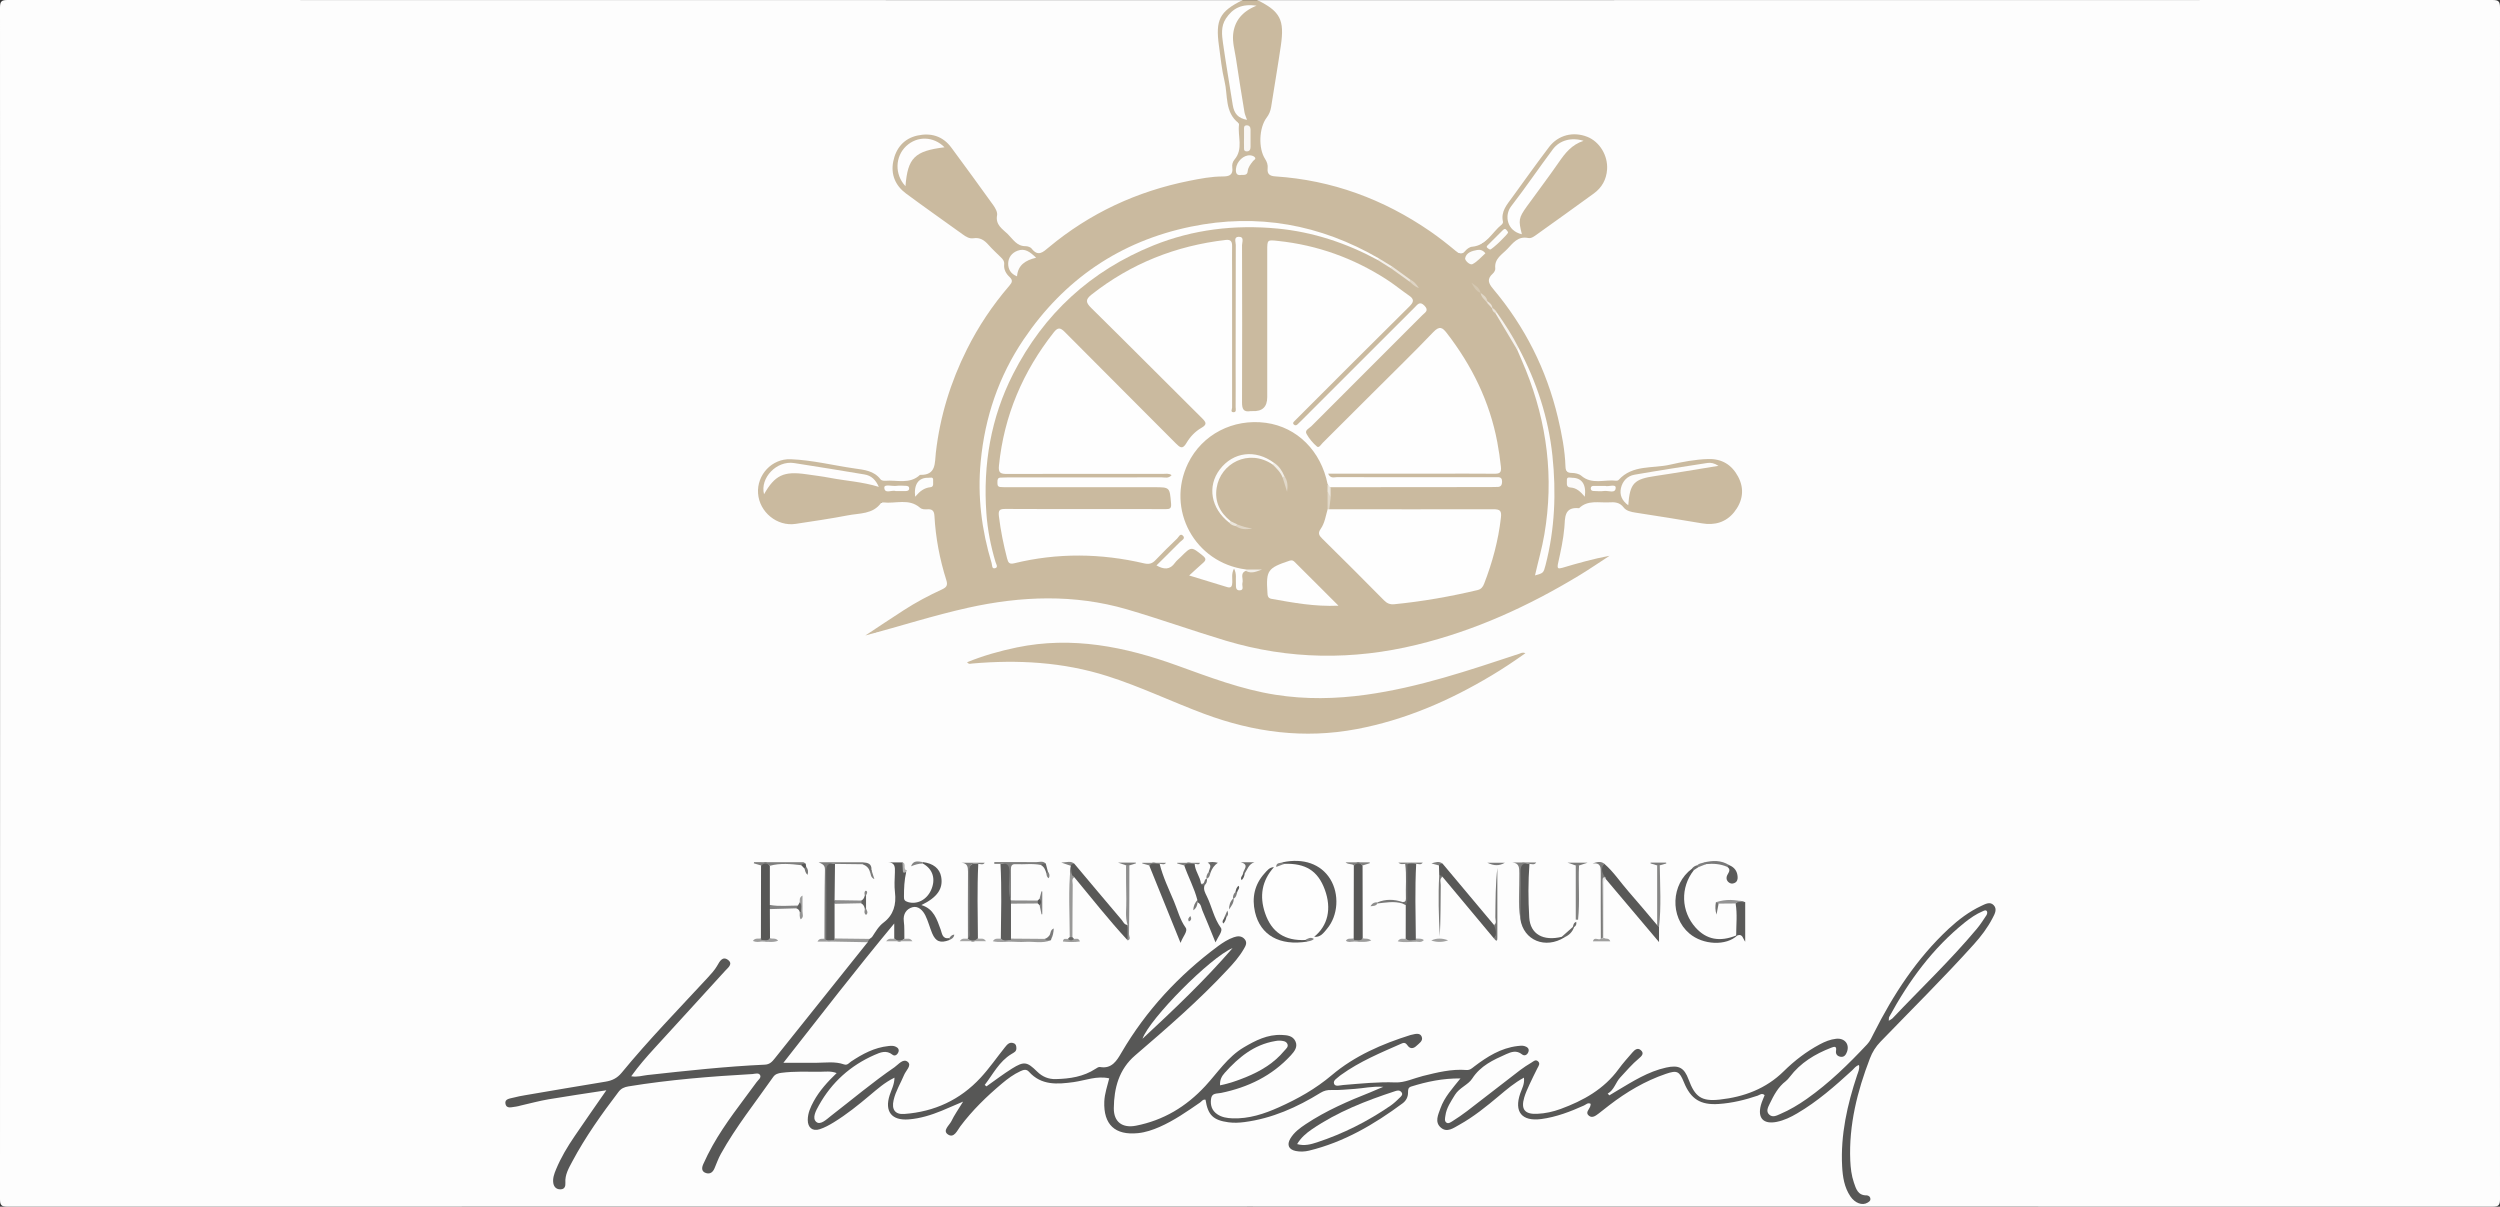 <?xml version="1.0" encoding="UTF-8"?><svg id="b" xmlns="http://www.w3.org/2000/svg" viewBox="0 0 360 173.76"><rect x="0" y="0" width="360" height="173.76" fill="#333333" stroke="none"/><defs><style>.d{fill:#7f7f7e;}.e{fill:#e0d6c6;}.f{fill:#80807f;}.g{fill:#f4f1ec;}.h{fill:#caba9f;}.i{fill:#fefdfd;}.j{fill:#5b5b5a;}.k{fill:#eae3d9;}.l{fill:#b1b1b0;}.m{fill:#7c7c7b;}.n{fill:#f1ede6;}.o{fill:gray;}.p{fill:#f6f3ef;}.q{fill:#9c9c9c;}.r{fill:#727272;}.s{fill:#777;}.t{fill:#858584;}.u{fill:#828282;}.v{fill:#7a7a7a;}.w{fill:#8e8e8e;}.x{fill:#9c9c9b;}.y{fill:#a1a1a1;}.z{fill:#8a8a89;}.aa{fill:#ece6dd;}.ab{fill:#818180;}.ac{fill:#838382;}.ad{fill:#7a7a79;}.ae{fill:#e1d8c9;}.af{fill:#a4a4a3;}.ag{fill:#a5a5a4;}.ah{fill:#949493;}.ai{fill:#999998;}.aj{fill:#9e9e9d;}.ak{fill:#e5e5e5;}.al{fill:#70706f;}.am{fill:#fcfcfb;}.an{fill:#9d9d9d;}.ao{fill:#f9f7f5;}.ap{fill:#757574;}.aq{fill:#717170;}.ar{fill:#989897;}.as{fill:#656564;}.at{fill:#797979;}.au{fill:#9f9f9e;}.av{fill:#fdfdfc;}.aw{fill:#5a5a59;}.ax{fill:#d4c7b1;}.ay{fill:#fdfcfc;}.az{fill:#595958;}.ba{fill:#5c5c5b;}.bb{fill:#9b9b9b;}.bc{fill:#676766;}.bd{fill:#575756;}.be{fill:#fcfbfa;}.bf{fill:#ded4c4;}.bg{fill:#828281;}.bh{fill:#6d6d6c;}.bi{fill:#8c8c8b;}.bj{fill:#818181;}.bk{fill:#a2a2a1;}.bl{fill:#6b6b6a;}.bm{fill:#7e7e7d;}.bn{fill:#fefefe;}.bo{fill:#ebe6dc;}.bp{fill:#868685;}.bq{fill:#7d7d7c;}.br{fill:#6e6e6d;}.bs{fill:#585857;}.bt{fill:#686867;}.bu{fill:#7b7b7a;}.bv{fill:#949494;}.bw{fill:#8d8d8d;}.bx{fill:#585858;}.by{fill:#777776;}.bz{fill:#e0d7c7;}.ca{fill:#767675;}.cb{fill:#9d9d9c;}.cc{fill:#8d8d8c;}.cd{fill:#737372;}.ce{fill:#e1d8c8;}.cf{fill:#626261;}.cg{fill:#787877;}.ch{fill:#f2efe9;}.ci{fill:#fdfcfb;}.cj{fill:#7b7b7b;}.ck{fill:#fdfdfd;}</style></defs><g id="c"><path class="ck" d="M181.08.02C240.35.02,299.63.02,358.9,0c.9,0,1.1.2,1.1,1.1-.02,57.19-.02,114.37,0,171.56,0,.9-.2,1.1-1.1,1.1-119.27-.02-238.53-.02-357.8,0-.9,0-1.1-.2-1.1-1.1C.02,115.47.02,58.29,0,1.1,0,.2.2,0,1.1,0c59.27.02,118.55.02,177.82.02.04.5-.4.54-.69.7-2.04,1.14-2.88,2.81-2.52,5.07.48,2.99,1.01,5.97,1.42,8.97.1.75.33,1.48.81,2.1,1.02,1.33,1.19,4.55.3,5.97-.26.42-.46.83-.45,1.33.02,1.06-.57,1.5-1.56,1.55-3.01.15-5.94.75-8.83,1.58-5.75,1.66-10.98,4.35-15.64,8.11-.37.3-.76.58-1.12.9-.63.56-1.25.68-1.89.03-.23-.23-.52-.44-.82-.47-1.42-.13-2.22-1.15-3.14-2.03-.86-.81-1.63-1.63-1.58-2.94.02-.43-.23-.85-.49-1.21-2.03-2.82-3.98-5.7-6.15-8.41-1.22-1.53-3.16-1.97-4.99-1.27-1.55.59-2.72,2.4-2.68,4.18.03,1.46.68,2.61,1.84,3.46,2.55,1.86,5.11,3.71,7.68,5.54.52.37,1.07.68,1.73.76,2.06.24,4.42,2.45,4.81,4.5.07.38.22.7.45.96.74.82.55,1.51-.11,2.31-3.91,4.64-6.76,9.87-8.56,15.67-.96,3.1-1.55,6.28-1.84,9.51-.09.94-.35,1.52-1.38,1.56-.32.01-.68.09-.9.28-1.22,1.05-2.68.84-4.11.88-1.01.03-1.9-.16-2.61-.94-.34-.37-.81-.49-1.29-.58-3.21-.61-6.45-1.13-9.69-1.55-2.76-.36-4.61.84-5.23,3.07-.81,2.95,1.61,5.91,4.65,5.51,3.44-.46,6.87-1.05,10.3-1.64.44-.08.84-.24,1.2-.51,2.07-1.52,4.25-1.09,6.44-.34.33.11.64.35,1,.37,1.16.04,1.54.67,1.62,1.77.23,2.91.77,5.78,1.61,8.58.24.79.18,1.41-.64,1.8-3.41,1.61-6.58,3.61-9.68,5.74-.23.16-.49.26-.55.28,6.87-2.28,13.99-4.51,21.46-5.13,6.19-.51,12.27.27,18.19,2.27,4.5,1.52,8.97,3.18,13.6,4.3,4.84,1.17,9.76,1.79,14.73,1.49,6.91-.41,13.57-2.02,19.99-4.62,5.84-2.37,11.37-5.28,16.62-8.75.27-.18.54-.33.85-.44-1.92.68-3.87,1.27-5.85,1.76-1.04.26-1.33-.03-1.12-1.13.42-2.24.87-4.47,1.04-6.74.04-.47.25-.85.72-1.01,2.1-.73,4.21-1.44,6.5-1.09.4.06.84.04,1.12.35.78.89,1.84,1.05,2.91,1.23,2.99.51,6,.97,9,1.44,2.33.37,4.29-1,4.96-3.36.54-1.92-.6-4.12-2.59-4.98-1.04-.45-2.13-.35-3.19-.17-2.83.47-5.68.88-8.51,1.36-.88.15-1.71.37-2.36,1.05-.34.36-.78.58-1.28.57-1.69-.03-3.46.44-4.95-.8-.06-.05-.14-.09-.22-.1-1.9-.06-2.12-1.29-2.29-2.87-.73-6.9-2.97-13.29-6.67-19.18-1.11-1.76-2.37-3.41-3.69-5.01-.61-.73-.74-1.37-.09-2.11.16-.18.33-.4.34-.62.07-1.67,1.31-2.56,2.32-3.63.74-.79,1.53-1.37,2.69-1.31.62.03,1.14-.34,1.63-.69,2.6-1.85,5.21-3.71,7.77-5.62,1.47-1.09,2.12-2.61,1.7-4.43-.38-1.67-1.4-2.92-3.1-3.33-1.8-.43-3.41.01-4.59,1.55-2.09,2.72-4.04,5.55-6.07,8.32-.31.42-.54.94-.5,1.45.07.95-.41,1.58-1.04,2.18-1.11,1.07-2.34,1.89-3.7,2.68-1.73,1.01-2.55.35-3.71-.58-6.8-5.49-14.58-8.65-23.25-9.68-.36-.04-.72-.03-1.08-.05-1.31-.08-1.56-.31-1.76-1.61-.04-.28-.03-.59-.2-.81-.92-1.14-.72-2.47-.76-3.78-.03-1.07.06-2.04.9-2.85.52-.51.63-1.28.73-2,.42-2.92.93-5.83,1.38-8.75.37-2.43-.36-3.98-2.48-5.2-.29-.17-.72-.22-.68-.71Z"/><path class="h" d="M181.08.02c3.27,1.63,3.91,2.82,3.36,6.57-.43,2.95-.94,5.89-1.4,8.84-.09.57-.31,1.08-.65,1.52-1.09,1.45-1.21,4.41-.22,5.93.27.42.43.87.37,1.36-.09.84.32,1.11,1.11,1.16,8.17.54,15.56,3.28,22.27,7.89,1.28.88,2.51,1.85,3.7,2.84.52.43.85.63,1.36.02.24-.29.64-.59.99-.62,2.1-.18,2.88-2.08,4.26-3.18.11-.09.23-.29.2-.41-.35-1.5.59-2.49,1.35-3.55,1.76-2.42,3.49-4.86,5.3-7.24,1.33-1.73,3.49-2.24,5.49-1.45,1.77.7,2.99,2.69,2.85,4.71-.1,1.44-.75,2.61-1.91,3.45-2.71,1.98-5.44,3.92-8.16,5.87-.39.28-.82.64-1.3.54-1.46-.3-2.18.73-2.99,1.58-.77.81-1.9,1.4-1.74,2.81.03.23-.16.56-.35.73-.86.78-.68,1.35.05,2.22,4.57,5.43,7.68,11.62,9.32,18.52.55,2.32,1.01,4.67,1.09,7.07.02.68.26.89.92.9.46.01,1.02.12,1.35.4,1.55,1.34,3.37.51,5.05.72.11.01.26-.03.33-.11,2.01-2.22,4.88-1.62,7.37-2.19,1.81-.41,3.66-.77,5.55-.82,1.97-.05,3.38.84,4.28,2.52.98,1.82.66,3.61-.58,5.15-1.16,1.43-2.77,1.91-4.62,1.59-3.18-.54-6.36-1.05-9.55-1.54-.66-.1-1.34-.25-1.72-.74-.58-.77-1.31-.79-2.12-.74-1.47.08-3.05-.38-4.3.84-2.22-.23-2,1.45-2.12,2.77-.15,1.75-.53,3.46-.91,5.17-.16.75-.02.83.66.63,2.21-.66,4.43-1.28,6.76-1.72-1.46.95-2.9,1.94-4.39,2.84-7.31,4.43-15.02,7.94-23.35,9.97-9.22,2.25-18.41,2.15-27.52-.58-4.77-1.43-9.47-3.12-14.26-4.52-7.57-2.2-15.19-1.92-22.83-.23-4.99,1.11-9.83,2.67-14.82,4,1.85-1.22,3.69-2.46,5.56-3.66,1.75-1.13,3.58-2.1,5.47-2.97.63-.3.88-.56.63-1.34-.95-3.01-1.54-6.1-1.71-9.25-.04-.74-.33-1-1.03-.95-.36.02-.76.02-1.04-.22-1.6-1.4-3.52-.56-5.28-.77-.11-.01-.29,0-.34.08-1.2,1.65-3.1,1.45-4.77,1.78-2.5.48-5.02.85-7.54,1.23-2.65.4-5.21-1.69-5.4-4.39-.19-2.66,1.98-5.03,4.7-4.92,3.11.12,6.14.89,9.21,1.33,1.39.2,2.79.32,3.74,1.58.11.15.44.21.66.19,1.69-.14,3.53.55,5.01-.85,2.36.08,2.11-1.72,2.28-3.19.6-5.24,2.13-10.2,4.49-14.91,1.65-3.3,3.69-6.34,6.09-9.13.41-.48.55-.78.03-1.27-.5-.47-.85-1.07-.77-1.81.05-.45-.19-.75-.49-1.03-.6-.59-1.22-1.16-1.77-1.78-.59-.67-1.22-1.1-2.17-.95-.58.09-1.07-.22-1.54-.56-2.72-1.96-5.46-3.88-8.16-5.88-1.54-1.14-2.22-2.75-1.84-4.63.38-1.9,1.53-3.29,3.47-3.72,1.93-.43,3.66.06,4.89,1.73,2.04,2.76,4.06,5.53,6.06,8.32.29.41.61.99.53,1.42-.26,1.4.78,1.98,1.54,2.72.74.72,1.29,1.75,2.56,1.74.3,0,.71.13.87.34.94,1.23,1.67.5,2.47-.17,5.92-4.93,12.69-8.07,20.23-9.58,1.6-.32,3.21-.63,4.85-.63.89,0,1.5-.21,1.35-1.29-.06-.4.05-.82.31-1.13,1.32-1.55.44-3.37.66-5.05,0-.07-.02-.18-.07-.22-2.02-1.57-1.51-3.99-2.02-6.05-.4-1.65-.56-3.37-.8-5.07-.52-3.75.09-4.94,3.37-6.57h2.16Z"/><path class="bd" d="M132.88,124.14c1.5.18,2.43.92,2.65,2.12.31,1.7-.55,2.96-2.85,4.07,1.79.54,2.23,2.05,2.77,3.51.21.58.24,1.43,1.25,1.24.07.06.09.13.07.19-.02.06-.04.1-.07.1-1.28.48-1.96.23-2.47-.98-.35-.84-.57-1.74-.97-2.55-.36-.74-1.03-1.43-1.87-1.2-.85.24-1.38.97-1.24,2.03.11.82.06,1.66.08,2.49-.49.55-.98.58-1.46-.02v-2.16c-5.5,6.62-10.62,13.26-15.96,20.06,1.74,0,3.27.01,4.8,0,1.31-.01,2.64-.22,3.92.23.5.18.73-.22,1.04-.42,1.64-1.09,3.35-2.01,5.37-2.22.36-.04.72-.07,1.06.1.32.15.51.41.37.77-.15.38-.51.65-.85.38-.9-.72-1.76-.33-2.59.03-3.46,1.52-6.15,3.93-8,7.24-.42.75-1.04,1.85-.38,2.41.6.51,1.5-.4,2.13-.89,3.03-2.34,5.97-4.82,9.13-6.99.57-.4,1.26-1.33,1.92-.76.59.51-.29,1.25-.54,1.87-.5,1.21-1.22,2.33-1.51,3.63-.31,1.34.2,2.1,1.56,1.99,4.31-.32,8.02-2.03,10.96-5.21,1.27-1.37,2.34-2.93,3.51-4.39.32-.4.67-.84,1.3-.57.31.13.34.42.35.7.01.49-.35.62-.71.84-1.78,1.08-2.65,2.9-3.85,4.45.08.07.16.14.25.21,1.22-.86,2.41-1.77,3.67-2.56,1.74-1.08,2.17-1.01,3.63.43.76.75,1.65,1.11,2.69,1.08,2.02-.05,3.98-.34,5.72-1.48.19-.13.45-.3.64-.26,1.71.31,2.44-.95,3.09-2.07,3.56-6.09,8.26-11.14,13.9-15.33.71-.52,1.45-1,2.29-1.29.55-.19,1.12-.22,1.55.28.43.5.13.99-.13,1.43-.64,1.11-1.49,2.07-2.37,3-4.12,4.42-8.68,8.37-13.26,12.3-2.35,2.01-3.05,4.72-3.08,7.61-.02,1.98,1.23,2.9,3.19,2.52,3.96-.78,7.22-2.73,9.98-5.71,1.77-1.91,3.2-4.17,5.53-5.56,1.71-1.01,3.43-1.89,5.48-1.8.77.03,1.58.11,1.96.89.4.82-.13,1.48-.64,2.04-2.72,2.96-6.16,4.62-10.05,5.42-.61.13-1.34-.04-1.45.87-.12.91.13,1.68.9,2.2.64.44,1.4.56,2.17.59,2.38.09,4.58-.64,6.7-1.59,2.73-1.22,5.29-2.66,7.62-4.63,3.29-2.78,7.23-4.49,11.34-5.78.08-.02.16-.03.23-.05.52-.13,1.15-.28,1.38.3.24.61-.4.97-.79,1.34-.41.39-.89.43-1.24-.07-.25-.35-.45-.48-.87-.29-2.99,1.32-6.02,2.57-8.7,4.5-.06.05-.13.09-.19.14-.36.35-1.04.65-.82,1.18.18.43.86.18,1.31.15,2.5-.2,4.99-.47,7.53-.37,1.3.05,2.62-.6,3.94-.93,2.06-.51,4.12-1.03,6.26-.86.53.04.81-.26,1.15-.52,1.86-1.41,3.81-2.64,6.2-2.93.36-.04.71-.1,1.07.02.39.13.66.38.52.8-.15.45-.56.68-.94.37-.78-.63-1.55-.34-2.25-.03-1.87.84-3.7,1.65-4.92,3.54-.57.88-1.84,1.3-2.47,2.32-.58.96-1.23,1.87-1.38,3.01-.05.35-.17.77.15,1,.29.2.63-.07.88-.22.71-.45,1.4-.92,2.07-1.43,2.57-1.97,5.11-3.96,7.68-5.93.51-.39,1.05-.73,1.6-1.06.29-.17.6-.52.96-.19.35.32.08.66-.08.97-.39.79-.79,1.57-1.15,2.36-.28.61-.57,1.24-.76,1.88-.5,1.71.08,2.43,1.85,2.35,1.17-.05,2.3-.3,3.39-.7,3.27-1.2,6.24-2.85,8.35-5.74.61-.84,1.31-1.61,1.99-2.4.33-.38.75-.74,1.22-.32.54.48.07.88-.28,1.18-.99.82-1.81,1.8-2.68,2.73-.69.73-.87,1.8-1.82,2.34l.24.25c.39-.23.77-.46,1.16-.7,2.23-1.33,4.43-2.73,7.01-3.3,1.83-.41,2.61.01,3.24,1.72.92,2.49,1.84,3.18,4.48,2.89,3.49-.38,6.67-1.56,9.23-4.09,1.54-1.52,3.25-2.83,5.17-3.86.75-.4,1.52-.72,2.37-.81,1.22-.13,1.96.78,1.56,1.88-.16.43-.41.81-.95.71-.45-.08-.71-.39-.63-.86.12-.73-.27-.6-.69-.44-2.34.9-4.43,2.17-5.97,4.2-.17.22-.36.44-.57.61-1.12.85-1.74,2.06-2.33,3.28-.23.48-.57,1.08-.05,1.55.49.45,1.07.13,1.57-.09,1.36-.58,2.63-1.34,3.84-2.19,3.22-2.27,6.01-5,8.69-7.86.42-.45.65-1,.92-1.53,2.82-5.6,6.19-10.8,10.81-15.1,1.41-1.31,2.94-2.47,4.69-3.29.56-.26,1.25-.67,1.78-.12.57.58.16,1.28-.15,1.88-.72,1.39-1.66,2.63-2.71,3.79-4.33,4.81-8.94,9.36-13.43,14.01-.68.7-1.17,1.48-1.52,2.4-1.82,4.73-3.04,9.57-2.83,14.69.05,1.08.17,2.16.52,3.18.31.89.56,1.87,1.84,1.85.25,0,.54.18.54.54,0,.29-.24.4-.43.52-.73.44-1.78.07-2.45-.91-.88-1.3-1.11-2.81-1.19-4.33-.24-4.54.74-8.88,2.16-13.14.15-.45.38-.88.27-1.45-.46.12-.7.5-.99.77-2.48,2.27-4.99,4.48-7.91,6.19-.93.55-1.9,1.02-2.97,1.23-1.89.37-2.76-.54-2.26-2.41.13-.49.36-.96.54-1.44-.39-.36-.71-.03-1,.07-1.82.62-3.68,1.07-5.6,1.2-2.63.18-4.04-.7-5.02-3.12-.66-1.61-.98-1.77-2.62-1.21-2.98,1.02-5.65,2.6-8.13,4.51-.51.39-1,.79-1.51,1.18-.42.31-.91.72-1.4.35-.6-.45.01-.91.17-1.37.04-.11.04-.22.06-.36-.41-.23-.68.12-.97.24-1.97.89-3.98,1.66-6.14,1.95-2.8.37-3.94-1.03-3.04-3.67.24-.69.66-1.36.54-2.29-1.39.75-2.5,1.71-3.62,2.65-1.81,1.52-3.64,3-5.71,4.15-.82.45-1.74,1.17-2.64.39-.92-.8-.38-1.85-.05-2.78.56-1.59,1.7-2.83,2.88-4.3-2.59-.02-4.86.47-7.1,1.17-.46.14-.45.5-.45.87,0,.65-.29,1.18-.79,1.55-4.1,3.04-8.45,5.59-13.47,6.81-.63.15-1.27.18-1.91.05-1.01-.21-1.31-.87-.79-1.77.54-.92,1.39-1.54,2.25-2.11,2.91-1.93,6.09-3.31,9.33-4.59.5-.2,1-.42,1.81-.77-1.64-.1-2.87.22-4.13.3-1.12.07-2.23.2-3.35.16-.6-.02-1.05.1-1.55.4-3.39,2.09-6.98,3.7-10.98,4.22-.76.1-1.51.13-2.27.03-2.21-.3-2.97-1.04-3.31-3.25-.38-.1-.55.24-.79.4-1.87,1.29-3.74,2.6-5.84,3.52-.99.43-2.01.78-3.09.89-3.32.34-4.99-1.23-4.86-4.56.05-1.16.45-2.25.71-3.33-1.79-.4-3.43.3-5.12.54-2.34.32-4.65.51-6.45-1.5-.37-.41-.78-.27-1.2-.08-.99.45-1.86,1.1-2.68,1.79-2.21,1.86-4.26,3.85-6,6.17-.43.58-.9,1.74-1.76,1.17-.85-.56.18-1.31.48-1.92.42-.88,1-1.69,1.69-2.82-1.23.53-2.15.93-3.09,1.32-1.52.62-3.09,1.11-4.73,1.24-2.47.2-3.51-1.14-2.76-3.48.25-.78.68-1.51.7-2.53-1.42.69-2.48,1.65-3.57,2.56-1.65,1.39-3.33,2.74-5.17,3.87-.64.39-1.32.77-2.04,1-1.02.33-1.71-.24-1.71-1.33,0-.99.4-1.86.86-2.71.83-1.51,1.98-2.78,3.3-4.05-.86-.33-1.65-.19-2.41-.19-1.84,0-3.68-.08-5.51.15-.5.06-.93.18-1.23.62-2.56,3.66-5.36,7.16-7.53,11.07-.37.66-.61,1.38-.91,2.07-.23.54-.61.87-1.22.68-.69-.22-.62-.78-.4-1.28.41-.91.85-1.8,1.34-2.67,1.82-3.25,4.16-6.14,6.34-9.14.22-.31.69-.62.52-.99-.19-.41-.72-.21-1.1-.18-5.98.34-11.95.81-17.88,1.78-.58.1-1.04.29-1.41.78-2.44,3.21-4.78,6.49-6.68,10.06-.5.94-1.06,1.89-.98,3.03.03.5-.1.92-.65.95-.59.04-.99-.29-1.09-.89-.11-.7.13-1.34.39-1.97.7-1.7,1.65-3.28,2.68-4.79,1.45-2.14,2.94-4.26,4.57-6.61-2.9.45-5.63.84-8.34,1.3-1.34.23-2.65.59-3.97.89-.23.05-.46.14-.7.16-.56.04-1.36.4-1.52-.41-.15-.72.68-.75,1.19-.89.54-.15,1.09-.24,1.64-.34,3.86-.66,7.71-1.32,11.57-1.95.95-.15,1.68-.5,2.32-1.27,3.91-4.76,8.2-9.16,12.38-13.68.51-.56,1.03-1.11,1.41-1.78.34-.6.75-1.38,1.53-.81.78.58,0,1.13-.39,1.56-3.38,3.73-6.79,7.43-10.18,11.15-1.15,1.26-2.28,2.54-3.36,4.05.86.16,1.58-.09,2.29-.17,5.64-.62,11.28-1.24,16.95-1.5.71-.03,1.06-.43,1.44-.91,4.46-5.58,8.92-11.16,13.38-16.74-.12-.3.1-.38.3-.48.12-.1.28-.18.36-.31.49-.73.89-1.48,1.64-2.04,1.41-1.07,1.83-2.58,1.62-4.33-.11-.94-.05-1.91-.01-2.87.03-.77.03-1.45-1.02-1.45h2.14c.37.43-.09,1.23.66,1.49.12.95-.14,1.89-.07,2.85.09,1.15.71,1.51,1.77,1.01,1.54-.72,2.67-3.3.55-5.06-.06-.11-.05-.23,0-.34Z"/><path class="h" d="M139.24,95.37c2.35-.96,4.73-1.63,7.18-2.14,7.98-1.65,15.59-.11,23.08,2.6,4.65,1.68,9.27,3.45,14.19,4.22,4.32.68,8.64.6,12.97,0,7.63-1.05,14.87-3.52,22.14-5.92.22-.07.42-.25.86-.07-.86.6-1.63,1.15-2.43,1.67-.8.53-1.61,1.04-2.43,1.53-6.06,3.63-12.46,6.41-19.45,7.73-7.55,1.43-14.82.46-21.95-2.2-4.67-1.74-9.17-3.92-13.93-5.43-6.38-2.03-12.9-2.39-19.51-1.81-.21.02-.46.15-.71-.21Z"/><path class="bn" d="M183.45,124.87c.1,0,.21-.02.31-.03.38-.34.87-.44,1.34-.57,3.46-.72,5.92,2.06,6.32,5.25.14,1.09.15,2.22-.24,3.3-.35.99-.94,1.73-1.96,2.09-.01.1-.03.21-.04.31-.52-.07-.96.28-1.47.3-2.86.37-5.05-1.11-5.94-4.18-.74-2.54-.46-5.09,1.66-6.47Z"/><path class="ck" d="M132.89,124.35c1.44.78,1.9,2.24,1.18,3.83-.65,1.43-2.03,2.09-3.31,1.72-.51-.15-.6-.35-.59-.79,0-1.19.05-2.37.32-3.54-.12-.16-.08-.24.12-.24.11-.28.3-.48.59-.58.48-.49,1.05-.62,1.7-.4Z"/><path class="bs" d="M154.18,124.82c0-.05,0-.1,0-.16,0-.43.2-.46.52-.29,2.27,2.7,4.53,5.4,6.81,8.08.24.29.38.72.86.75.2.73.19,1.47,0,2.2-2.7-2.92-5.15-6.04-7.69-9.1-.86-.26-.57-.92-.51-1.5Z"/><path class="bs" d="M230.99,124.36c1.36,1.16,2.33,2.67,3.5,4,1.41,1.6,2.76,3.24,4.14,4.86.15.03.24.12.27.27v2.17c-2.7-3.2-5.2-6.16-7.7-9.12-.11-.07-.21-.15-.32-.22-.36-.67-.59-1.34.11-1.96Z"/><path class="bs" d="M207.25,126.05c-.01-.47-.03-.95-.04-1.42-.02-.46.24-.38.52-.27,2.47,2.95,4.95,5.9,7.42,8.85.48.65.59,1.3,0,1.95-2.48-2.97-4.95-5.93-7.43-8.9-.15-.08-.36-.02-.46-.21Z"/><path class="aw" d="M220.24,124.4c-.19,2.57-.18,5.15-.03,7.72.15,2.41,2.02,3.44,4.69,2.78.15-.1.29-.07.4.07-2.77,1.74-5.9.46-6.37-2.62-.19-2.46-.06-4.93-.07-7.39,0-1.16.82-.6,1.37-.54Z"/><path class="bx" d="M243.9,125.32c-1.95,2.48-1.84,5.92.28,8.27,1.55,1.71,3.46,2.08,5.83,1.12.05-.1.11-.1.17-.01-1.6,1.53-4.92,1.4-6.9-.27-2.84-2.4-2.66-7.13.37-9.34.25-.11.3.01.24.23Z"/><path class="bs" d="M172.42,129.6c-.44-1.73-1.31-3.3-1.89-4.98.4-.72.98-.28,1.5-.23.05,1.03.79,1.84.91,2.85.12.18.39.07.51.25-.2.6.1,1.1.34,1.59.72,1.48,1.01,3.13,2.01,4.52.33.46-.37,1.23-.77,2.1-.69-1.68-1.26-3.14-1.88-4.57-.18-.41-.17-.95-.68-1.19-.11-.1-.13-.21-.04-.33Z"/><path class="bs" d="M166.99,124.39c.47,1.9,1.32,3.64,2.07,5.43.53,1.26.84,2.6,1.67,3.76.37.51-.38,1.22-.73,2.2-1.59-3.92-3.05-7.54-4.51-11.15.4-.72.98-.28,1.5-.23Z"/><path class="ba" d="M145.58,130.12c0,1.68,0,3.36,0,5.04.08.14.06.25-.09.33-.46-.11-1.07.37-1.37-.35.04-3.58.14-7.17-.05-10.75,1.37-.25,1.36-.25,1.39,1.01.04,1.42-.13,2.84.1,4.25h.01c.14.15.14.31,0,.46Z"/><path class="ba" d="M203.93,124.4c-.19,3.58-.09,7.16-.05,10.75.08.14.05.26-.08.35-.46-.1-1.06.37-1.38-.33,0-1.6,0-3.2.01-4.8.29-1.99-.05-4,.2-5.99.44-.14.87-.18,1.3.03Z"/><path class="az" d="M189.24,134.9c1.99-1.62,2.54-4.06,1.53-6.8-.99-2.69-2.75-3.81-5.83-3.71-.25.12-.28-.01-.24-.22,2.99-.64,5.51.25,6.85,2.41,1.34,2.16,1.16,5.26-.47,7.18-.47.56-.93,1.25-1.84,1.14Z"/><path class="az" d="M183.45,124.87c-1.75,1.95-2.11,4.18-1.28,6.62.94,2.76,2.84,4.01,5.81,3.87.24-.1.3,0,.26.23-3.97.64-6.75-.91-7.52-4.26-.47-2.06-.07-3.97,1.38-5.57.36-.4.71-.88,1.35-.89Z"/><path class="bd" d="M196.21,124.64l.02,10.48c-.22.73-.79.28-1.2.36-.13-.1-.16-.22-.1-.37,0-3.49.01-6.97.02-10.46.41-.64.83-.63,1.25,0Z"/><path class="ba" d="M140.87,124.4c-.17,3.58-.08,7.16-.05,10.74-.48.6-.97.57-1.47.02h.03c.22-2.88.04-5.78.1-8.68,0-.36,0-.72,0-1.07q0-1.27,1.39-1.01Z"/><path class="bd" d="M110.86,124.67c0,1.88,0,3.76,0,5.64.11.2.12.41,0,.61,0,1.4.01,2.79.02,4.19-.2.76-.79.29-1.21.38-.13-.09-.17-.21-.1-.36,0-3.5.02-7,.02-10.5.43-.59.85-.63,1.25.04Z"/><path class="ba" d="M120.18,130.15c0,1.66,0,3.32,0,4.98.07.16.03.28-.12.36-.41-.07-.9.25-1.22-.26,0-3.27,0-6.55,0-9.82,0-1.28.01-1.28,1.4-1.01-.02,1.74-.04,3.48-.06,5.22.12.18.12.35,0,.53Z"/><path class="aw" d="M250.19,134.7h-.09s-.09.01-.09.01c0-1.54.18-3.08-.08-4.61.39-.6.89-.34,1.38-.19v5.7c-.33-.43-.37-1.19-1.12-.91Z"/><path class="w" d="M162.37,135.42c0-.73,0-1.47,0-2.2-.39-1.23-.14-2.5-.18-3.75-.05-1.61-.03-3.23-.04-4.85.16-.12.32-.12.48.01,0,3.31,0,6.62-.05,9.93,0,.27.33.7-.2.87Z"/><path class="ai" d="M154.18,124.82c.14.51-.06,1.13.51,1.5-.43.29-.21.73-.22,1.09-.03,2.51-.03,5.02-.04,7.53-.13.12-.26.12-.39,0,0-3.37-.24-6.75.14-10.12Z"/><path class="bp" d="M238.9,133.49c-.09-.09-.18-.18-.27-.27,0-2.87,0-5.73,0-8.6.12-.11.24-.11.38-.02.03,2.96.23,5.93-.11,8.89Z"/><path class="m" d="M120.25,124.4c-.99-.2-1.3.18-1.29,1.19.06,3.26.02,6.52.02,9.78-.25.12-.31.01-.26-.22.02-3.31,0-6.62.07-9.92.01-.72-.42-.81-.9-1.06h6.35c.07.1.05.2-.04.28-1.32-.02-2.64-.04-3.96-.05Z"/><path class="bg" d="M227.38,124.63c-.12,2.6.14,5.22-.14,7.81-.11,0-.22,0-.33-.01v-7.81c.16-.12.32-.12.47.01Z"/><path class="bm" d="M140.87,124.4c-.98-.2-1.32.16-1.29,1.19.07,2.78.03,5.56.01,8.34,0,.42.17.88-.21,1.24,0-3.21-.02-6.43.01-9.64,0-.75-.1-1.24-.98-1.3h3.39c-.24.39-.62.16-.94.17Z"/><path class="bq" d="M145.57,129.66c-.5-1.33-.2-2.72-.2-4.07,0-1.02-.33-1.37-1.29-1.19-.3,0-.6,0-.9,0,0-.09,0-.17,0-.26,2,0,4-.02,6,.01.48,0,1.02-.24,1.43.23-.17.25-.46.11-.68.19-1.21-.27-2.45-.06-3.67-.13-.63-.04-.69.33-.69.82.02,1.46,0,2.93,0,4.39Z"/><path class="bu" d="M230.99,124.36c-.51.71-.33,1.36.19,1.97-.5.28-.33.76-.34,1.17-.02,2.49,0,4.98-.02,7.47-.03.18-.13.24-.3.18,0-3.13-.04-6.25-.01-9.38,0-.82.06-1.56-1.17-1.43.61-.21,1.14-.37,1.65.02Z"/><path class="j" d="M249,124.58c.77.31,1.18.88,1.22,1.71.02.38-.09.71-.47.87-.32.15-.62.08-.87-.15-.29-.28-.33-.64-.16-.98.21-.42.58-.8,0-1.21-.03-.23.02-.35.28-.25Z"/><path class="d" d="M220.24,124.4c-.98-.2-1.3.17-1.28,1.19.06,2.25-.01,4.5-.03,6.75-.37-2.18-.1-4.37-.14-6.55-.02-.81.02-1.51-1.04-1.6h3.47c-.28.43-.65.21-.98.21Z"/><path class="ap" d="M215.14,135.16c.47-.65.24-1.3,0-1.95.43-.3.18-.73.19-1.09.03-2.38.01-4.75.29-7.13,0,1.72,0,3.45,0,5.17,0,1.59,0,3.18,0,4.77,0,.43-.01.82-.48.22Z"/><path class="ar" d="M145.57,135.36c0-.07,0-.13.01-.2,1.61.01,3.21.03,4.82.04.28.21.66-.13.91.19-1.21.52-2.48.15-3.72.24-.67.05-1.34-.02-2.02-.03-.09-.05-.12-.1-.09-.15.02-.06.05-.08.08-.08Z"/><path class="ai" d="M120.16,135.37c0-.08.01-.15.03-.23,1.68.02,3.35.04,5.03.06-.1.16-.2.32-.3.48-1.58-.03-3.17-.06-4.75-.09-.09-.04-.12-.09-.09-.14.02-.05.05-.08.08-.08Z"/><path class="ak" d="M230.83,135.13c-.02-2.76-.04-5.53-.06-8.29,0-.29-.01-.57.41-.51.02.07.03.14.02.21-.38.36-.22.82-.22,1.24-.02,2.43,0,4.85,0,7.28,0,.13-.05.15-.14.07Z"/><path class="cg" d="M207.25,126.05c.19,0,.37,0,.46.21-.47.32-.23.8-.24,1.2-.03,2.46-.01,4.92-.14,7.38-.15-2.93-.25-5.86-.08-8.79Z"/><path class="bm" d="M110.86,124.67c-.41-.41-.82-.41-1.25-.04-.35-.1-.71-.21-1.06-.31,0-.06.02-.11.03-.17,2.36,0,4.73,0,7.09.01.12,0,.25.15.37.24-.16.24-.44.08-.64.19-1.51-.18-3.03-.33-4.53.08Z"/><path class="u" d="M110.87,130.92c0-.2,0-.41,0-.61,1.34.25,2.69.09,4.04.09.04.2-.04.34-.23.4-1.27.04-2.53.07-3.8.11Z"/><path class="cc" d="M145.58,130.12c0-.15,0-.31,0-.46l3.85.02c.14.14.13.28.01.42-1.29.01-2.58.02-3.86.03Z"/><path class="bw" d="M120.18,130.15c0-.18,0-.35,0-.53,1.28.02,2.55.04,3.83.06.13.13.12.26,0,.39-1.28.03-2.56.05-3.84.08Z"/><path class="bv" d="M251.31,129.91c-.46.05-.96-.18-1.38.19-.82,0-1.63.02-2.45.02-.21.08-.32-.03-.39-.2,1.4-.47,2.81-.4,4.21,0Z"/><path class="al" d="M202.67,124.38c0,1.57,0,3.15,0,4.72,0,.44,0,.87-.24,1.25-.16-.08-.32-.17-.49-.25-.06-.05-.08-.1-.06-.14.02-.05.04-.07.06-.07.33.02.52-.09.51-.47-.06-1.67.12-3.34-.1-5.01.1-.12.2-.12.32-.02Z"/><path class="ag" d="M128.78,135.15c.48.39.97.36,1.46.02.35.08.79-.2,1.15.37h-3.78c.38-.55.82-.28,1.17-.38Z"/><path class="ag" d="M139.35,135.16c.49.36.98.38,1.47-.02.35.11.8-.17,1.16.39h-3.77c.36-.56.8-.29,1.15-.37Z"/><path class="at" d="M249,124.58c-.09.08-.19.16-.28.25-.97-.43-1.99-.5-3.04-.4-.23.08-.34.01-.32-.24,1.26-.29,2.49-.35,3.64.39Z"/><path class="br" d="M178.98,125.82c.04-.56,1.02-1.3-.31-1.65h1.96c-.82.25-1.01,1.04-1.41,1.65-.09.1-.17.09-.25,0Z"/><path class="au" d="M230.83,135.13s.09-.06.14-.07c.25.21.72-.06.91.49h-2.5c.22-.77.85-.03,1.14-.4l.31-.02Z"/><path class="au" d="M208.53,135.41c-.81.29-1.62.3-2.43.02.8-.38,1.61-.34,2.43-.02Z"/><path class="by" d="M201.94,129.88c0,.07,0,.14,0,.22-1.2-.36-2.4-.13-3.6,0,0-.05,0-.1.01-.16,1.19-.49,2.38-.46,3.59-.06Z"/><path class="cb" d="M154.67,135.2c.28.02.64-.19.84.37-.83.13-1.62.09-2.45.01.06-.56.44-.35.71-.37.3,0,.6.02.9,0Z"/><path class="d" d="M196.21,124.64c-.42-.4-.84-.39-1.25,0-.27-.32-.75-.08-1.19-.46h3.46l.02.12c-.35.11-.7.22-1.05.33Z"/><path class="o" d="M149.69,129.43c.09-.36.19-.72.28-1.08l.12.02v3.28s-.08.02-.11.02c-.09-.44-.19-.88-.28-1.32.01-.31.03-.61-.01-.92Z"/><path class="d" d="M166.99,124.39c-.5.07-1.06-.22-1.5.23-.33-.09-.67-.19-1-.28,0-.03,0-.07,0-.1h3.42c-.26.37-.61.15-.92.15Z"/><path class="y" d="M145.57,135.36c0,.08.01.16.02.24-.84,0-1.68.15-2.62-.06.33-.55.8-.3,1.16-.39.42.45.96.19,1.44.21Z"/><path class="x" d="M195.01,135.39c.41-.08.89.19,1.22-.27.36.09.78-.05,1.23.31-.97.38-1.85.11-2.7.16-.03-.21,0-.34.25-.21Z"/><path class="af" d="M202.42,135.16c.42.45.96.16,1.44.23.06.05.08.1.06.15-.02.05-.03.08-.05.08-.84-.01-1.68.15-2.6-.07.37-.57.81-.29,1.15-.38Z"/><path class="d" d="M202.67,124.38c-.11,0-.21.02-.32.02-.3,0-.61.15-.99-.19h3.52c-.27.4-.63.18-.95.18-.42,0-.84,0-1.26-.01Z"/><path class="d" d="M172.02,124.39c-.5.07-1.06-.22-1.5.23-.33-.09-.67-.19-1-.28,0-.03,0-.07,0-.1h3.28c-.16.39-.5.14-.77.15Z"/><path class="bu" d="M239.01,124.6c-.13,0-.25.01-.38.02-.32-.1-.64-.19-.96-.29,0-.04.01-.08.02-.12h2.23s.02.08.03.13c-.32.09-.63.18-.95.27Z"/><path class="an" d="M109.63,135.37c.43-.06.92.2,1.26-.27.35.14.79-.09,1.16.36-.83.34-1.64.09-2.43.12-.05-.05-.07-.1-.05-.14.02-.05.04-.07.06-.07Z"/><path class="ad" d="M227.38,124.63h-.47c-.28-.11-.57-.2-1.2-.41h2.92c-.62.2-.93.31-1.24.41Z"/><path class="bt" d="M174.06,125.57c.04-.45.58-.93-.15-1.35.49-.13.89-.12,1.46.02-.54.37-.82.83-1.03,1.34-.09.09-.19.09-.28,0Z"/><path class="bu" d="M162.63,124.62c-.16,0-.32,0-.48-.01-.28-.1-.56-.19-1.17-.4h2.57s.02.07.03.11c-.32.1-.63.2-.95.3Z"/><path class="bh" d="M124.21,124.46c.01-.09.03-.18.04-.28.69.04,1.3.18,1.24,1.08.09.22.02.32-.22.29-.14-.57-.53-.9-1.06-1.1Z"/><path class="q" d="M120.16,135.37c0,.07.01.15.01.22-.78,0-1.57,0-2.45,0,.3-.58.7-.34,1-.42.09.07.17.15.26.22.39,0,.78,0,1.17-.01Z"/><path class="v" d="M216.71,124.23c-.82.48-1.57.47-2.54,0h2.54Z"/><path class="cf" d="M124.02,130.07c0-.13,0-.26,0-.39.32-.14.43-.43.51-.73.05-.12.12-.13.18-.01,0,.64,0,1.27,0,1.91-.07.11-.13.12-.18,0-.07-.32-.19-.6-.51-.76Z"/><path class="aj" d="M115.17,129.92c-.01-.33-.09-.69.39-.96v2.37c-.12.06-.21.03-.29-.07-.3-.43.07-.9-.11-1.34Z"/><path class="bc" d="M225.3,134.96c-.13-.02-.27-.05-.4-.07.53-.47,1.06-.94,1.58-1.4.07-.09.13-.09.19,0-.23.7-.71,1.18-1.38,1.47Z"/><path class="t" d="M132.89,124.35c-.6,0-1.15.17-1.7.4.31-.9,1.01-.72,1.69-.61,0,.07.01.14.01.21Z"/><path class="as" d="M149.92,124.57c.17-.26.44-.19.68-.19.1.38.2.76.3,1.15.1.23,0,.29-.21.26-.14-.48-.31-.94-.77-1.21Z"/><path class="m" d="M177.65,129.4c.04.62-.34,1.08-.67,1.56,0-.59.15-1.11.57-1.55h.1Z"/><path class="cf" d="M115.17,129.92c.36.43.1.94.19,1.4-.07.08-.14.07-.2-.01-.07-.26-.24-.43-.49-.51.08-.13.15-.27.23-.4.09-.16.18-.32.27-.48Z"/><path class="aq" d="M247.09,129.92c.13.07.26.14.39.2-.1.53-.2,1.05-.3,1.58-.2-.61-.2-1.2-.09-1.78Z"/><path class="bk" d="M203.86,135.6c0-.07,0-.15,0-.22,0-.08,0-.16.02-.24.36.07.76-.08,1.16.23-.38.4-.79.25-1.18.22Z"/><path class="cb" d="M109.63,135.37c0,.07,0,.14,0,.21-.38.07-.76.11-1.21-.08.33-.51.82-.26,1.18-.38.01.08.03.16.04.25Z"/><path class="ad" d="M172.42,129.6c.01.11.03.22.04.33-.07.41-.15.81-.62,1.15,0-.65.25-1.08.58-1.48Z"/><path class="ah" d="M115.16,131.31c.07.01.13.02.2.01.07,0,.14,0,.2,0,0,.35.22.74-.26,1.07-.21-.37-.14-.74-.14-1.09Z"/><path class="bb" d="M195.01,135.39c-.08.07-.17.14-.25.21-.31.03-.62.12-.95-.13.27-.48.78-.21,1.13-.36.03.09.05.18.08.28Z"/><path class="cj" d="M151.12,134.69c.21-.29.09-.77.62-.99-.03.58-.12,1.07-.37,1.53-.24-.1-.14-.37-.25-.53Z"/><path class="f" d="M184.7,124.18c.08.07.16.14.24.22-.39.15-.78.29-1.17.44,0-.67.56-.52.93-.66Z"/><path class="bq" d="M207.73,124.36c-.21.02-.41.06-.52.27-.36-.1-.72-.2-1.08-.3.55-.16,1.09-.38,1.59.03Z"/><path class="l" d="M130.61,125.33c-.04.08-.08.16-.12.24-.23.1-.46.23-.48-.19-.01-.4-.04-.79-.06-1.19.65.14-.02,1.03.66,1.14Z"/><path class="bg" d="M154.7,124.38c-.22,0-.41.07-.52.29-.35-.12-.7-.24-1.36-.46.85-.04,1.39-.28,1.88.17Z"/><path class="r" d="M173.44,127.5c-.21,0-.43.01-.51-.25.63.18.39-.62.79-.7h.08c.05.37-.06.7-.37.95Z"/><path class="cd" d="M151.12,134.69c.21.12.21.33.25.53.01.07,0,.12-.05.17-.31-.02-.66.13-.91-.19.31-.07.53-.26.71-.51Z"/><path class="o" d="M188.25,135.58c-.09-.08-.18-.15-.26-.23.38-.24.77-.45,1.22-.14-.27.25-.61.31-.95.37Z"/><path class="f" d="M177.65,129.4s-.1.01-.1.01c-.03-.38.08-.71.36-.97.09-.11.17-.11.26,0-.11.35-.13.75-.52.96Z"/><path class="d" d="M173.81,126.53s-.08.01-.08.01c-.05-.38.08-.7.34-.98.09,0,.19,0,.28,0-.13.35-.13.76-.53.96Z"/><path class="bq" d="M125.27,125.56c.07-.1.15-.2.22-.29.12.38.24.77.42,1.33-.61-.3-.47-.75-.65-1.04Z"/><path class="z" d="M124.53,130.83c.06,0,.12,0,.18,0,.11.3.38.6,0,.92-.37-.27-.18-.62-.17-.93Z"/><path class="bj" d="M245.36,124.19c.11.08.22.16.32.24-.35.14-.71.28-1.06.42-.1-.07-.23-.09-.25-.23.27-.28.64-.32.99-.42Z"/><path class="bi" d="M198.36,129.94c0,.05,0,.1-.01.16-.2.35-.53.36-1,.4.28-.48.61-.58,1.01-.56Z"/><path class="by" d="M136.7,135.37c0-.1,0-.19,0-.29.18-.22.33-.48.72-.49-.07.46-.38.63-.72.77Z"/><path class="bc" d="M154.67,135.2c-.3.3-.59.28-.9,0,.09-.09.17-.18.26-.26.13,0,.26,0,.39,0,.08.09.16.18.24.26Z"/><path class="ca" d="M116.1,124.84c.27.32.31.68.19,1.14-.3-.25-.35-.58-.43-.89.07-.1.09-.23.24-.25Z"/><path class="br" d="M244.37,124.61c.08.08.17.16.25.23-.24.16-.48.32-.73.47-.08-.08-.16-.15-.24-.23.17-.26.43-.39.72-.48Z"/><path class="ab" d="M171.42,131.91c.16.34.18.61-.22.78-.21-.35-.02-.56.22-.78Z"/><path class="bd" d="M116.1,124.84c-.08.08-.16.17-.24.25-.16-.17-.32-.34-.48-.51.16-.26.41-.18.64-.19l.07.44Z"/><path class="bs" d="M149.69,129.43c.29.3.29.61.01.92-.09-.09-.17-.17-.26-.26,0-.14,0-.28-.01-.42.09-.08.17-.16.26-.24Z"/><path class="aw" d="M178.98,125.82c.08,0,.16,0,.25,0-.04.35-.16.66-.43.92-.28-.38.14-.62.19-.92Z"/><path class="bl" d="M226.68,133.49c-.06,0-.13,0-.19,0,.08-.28.08-.6.49-.75.06.34-.02.58-.3.75Z"/><path class="ac" d="M150.69,125.79c.07-.09.14-.17.21-.26.24.28.3.58.13.93-.3-.14-.31-.41-.35-.67Z"/><path class="j" d="M176.6,132.06c-.06.34-.18.66-.44.93-.31-.38.13-.62.17-.93.09-.09.18-.1.27,0Z"/><path class="s" d="M176.6,132.06c-.09,0-.18,0-.27,0,.11-.26.22-.52.4-.93.21.49.08.72-.13.93Z"/><path class="az" d="M178.17,128.44c-.09,0-.17,0-.26,0,.07-.33.13-.67.46-.89.21.38-.15.6-.2.89Z"/><path class="bp" d="M124.71,128.93c-.06.01-.12.01-.18.01-.04-.22-.1-.46.07-.65.03-.03.17-.02.2.02.17.23,0,.42-.09.62Z"/><path class="bn" d="M191.18,69.74c-.95-4.8-4.39-8.23-8.87-8.85-4.74-.65-9.21,1.67-11.23,5.83-3.22,6.62.96,14.32,8.31,15.28.09.04.12.09.09.13-.03.05-.05.07-.08.07-.91.38-.31,1.17-.49,1.75-.11.37.3,1.03-.37,1.06-.71.04-.53-.64-.57-1.09-.05-.61.14-1.24-.27-2.05-.4.76-.23,1.39-.25,1.97-.02.52-.11.9-.75.7-1.71-.51-3.41-1.04-5.46-1.67.81-.73,1.41-1.3,2.03-1.84.44-.39.39-.64-.08-1.02-1.65-1.32-1.63-1.34-3.15.18-.28.28-.61.53-.84.85-.72,1.03-1.58,1-2.67.38,1.16-1.15,2.29-2.25,3.39-3.37.24-.24.85-.5.4-.93-.38-.36-.59.22-.81.43-1.07,1.02-2.12,2.06-3.14,3.13-.47.5-.94.6-1.6.45-6.23-1.46-12.48-1.54-18.71-.02-.72.18-.88-.08-1.04-.69-.52-2.01-.93-4.02-1.18-6.09-.11-.93.16-1.04.97-1.04,4.92.03,9.83.02,14.75.02,2.76,0,5.52-.02,8.27.01.66,0,.87-.1.8-.84-.2-2.31-.16-2.32-2.42-2.32-7.03,0-14.07,0-21.1,0-.36,0-.72,0-1.08-.03-.45-.05-.4-.43-.4-.74,0-.29.03-.58.41-.61.32-.02.64-.03.96-.03,7.43,0,14.87,0,22.3-.01.44,0,.95.2,1.41-.32-.41-.29-.85-.18-1.24-.18-7.47,0-14.95-.02-22.42.01-.94,0-1.32-.11-1.2-1.22.73-7.19,3.45-13.53,7.9-19.18.57-.72.93-.7,1.57-.05,5.31,5.36,10.67,10.68,15.99,16.04.6.6.97.93,1.54-.05.52-.89,1.26-1.67,2.17-2.19.82-.47.67-.79.08-1.37-5.33-5.29-10.62-10.62-15.97-15.89-.78-.77-.86-1.2.04-1.91,5.7-4.49,12.17-7.05,19.36-7.88.74-.08.9.28.89.9-.02,1.24,0,2.48,0,3.71,0,6.51,0,13.02,0,19.53,0,.23-.27.65.18.67.49.02.33-.46.33-.74.02-1.92,0-3.83,0-5.75,0-5.87,0-11.74.02-17.61,0-.4-.33-1.14.41-1.16.87-.02.49.77.49,1.2.02,7.55.03,15.09,0,22.64,0,.97.21,1.44,1.25,1.26.08-.01.16,0,.24,0q2.14.11,2.14-2.01c0-7.03,0-14.05,0-21.08,0-1.62,0-1.58,1.59-1.41,5.62.6,10.79,2.46,15.53,5.5,1.14.73,2.19,1.6,3.31,2.37.77.53.68.93.04,1.56-5.34,5.28-10.64,10.6-15.95,15.91-.2.2-.4.39-.59.59-.13.14-.31.28-.11.49.17.18.36.16.53,0,.24-.22.46-.44.69-.67,5.4-5.39,10.79-10.79,16.19-16.18.42-.41.73-.96,1.42-.24.67.69.08.97-.29,1.33-5.34,5.34-10.68,10.67-16.01,16.02-.31.31-.99.57-.69,1.1.38.69.91,1.32,1.51,1.83.28.24.58-.3.82-.54,2.38-2.36,4.75-4.74,7.13-7.11,2.94-2.94,5.92-5.83,8.79-8.83.89-.93,1.31-.7,1.96.15,3.61,4.68,6.16,9.85,7.26,15.69.22,1.17.39,2.35.52,3.54.09.85-.17,1.02-.94,1.01-2.8-.03-5.59-.01-8.39-.01-4.76,0-9.51,0-14.27,0h-1.28c.33.75.88.5,1.28.5,7.43.02,14.87.01,22.3.01.28,0,.56.01.84,0,.46-.02.64.21.63.66-.01.41-.14.71-.59.74-.36.02-.72.02-1.08.02-7.67,0-15.34.01-23.02.02-.47.14-.26-.35-.44-.48Z"/><path class="bn" d="M191.4,73.33c7.87,0,15.74.03,23.61,0,1.01,0,1.24.21,1.12,1.23-.37,3.27-1.22,6.4-2.4,9.46-.18.47-.42.82-.96.95-3.96.94-7.95,1.64-12,2.04-.61.06-1.05-.13-1.48-.57-2.95-2.98-5.91-5.95-8.9-8.89-.47-.46-.63-.79-.21-1.39.58-.83.72-1.85.99-2.8.06-.13.14-.14.23-.03Z"/><path class="bn" d="M198.34,37.41c-4.51-2.43-9.32-4.02-14.41-4.5-6.11-.58-12.11.12-17.84,2.43-9.03,3.65-15.78,9.84-20.2,18.51-3.21,6.3-4.35,13.05-3.85,20.07.17,2.38.63,4.73,1.32,7.03.08.27.39.7,0,.85-.57.21-.48-.43-.56-.69-1.44-4.77-2.06-9.62-1.58-14.62.6-6.41,2.6-12.3,6.19-17.62,5.83-8.63,13.86-14.12,24.07-16.23,9.58-1.98,18.63-.33,27.08,4.57.05.2.03.33-.22.2Z"/><path class="bn" d="M192.73,87.22c-3.48.15-6.56-.44-9.65-.99-.51-.09-.55-.47-.57-.9-.21-3.2.02-3.53,3.19-4.59.33-.11.52-.03.73.18,2.02,2.03,4.05,4.05,6.3,6.29Z"/><path class="bn" d="M219.14,33.73c-2.16-.48-2.54-2.73-1.53-4.03,2.07-2.68,3.97-5.48,5.99-8.19.97-1.31,2.69-1.78,4.43-1.23-1.72.56-2.66,1.78-3.57,3.1-1.49,2.16-3.09,4.25-4.62,6.38-1.16,1.63-1.2,1.95-.69,3.97Z"/><path class="bn" d="M180.97.81c-2.13.84-3.21,2.25-3.4,4.14-.11,1.12.22,2.28.4,3.42.39,2.59.8,5.18,1.23,7.77.06.38.24.74.37,1.12-1.26-.23-1.86-.88-2.06-2.17-.46-2.94-.97-5.88-1.39-8.82-.17-1.21-.34-2.47.41-3.6.96-1.46,2.28-2.18,4.45-1.84Z"/><path class="i" d="M218.69,50.12c2.58,4.87,4.28,10.01,4.86,15.5.56,5.31.35,10.57-.99,15.75-.3,1.14-.29,1.15-1.52,1.49.45-2.01,1.02-3.94,1.35-5.92,1.39-8.14.4-16-2.66-23.63-.4-.99-.84-1.97-1.26-2.96-.12-.25.01-.28.22-.24Z"/><path class="i" d="M126.55,70.11c-2.39-.74-4.74-.86-7.03-1.3-1.13-.22-2.28-.35-3.42-.52-3.25-.47-4.51.13-6.08,2.88-.6-2.35,1.81-4.88,4.33-4.49,3.38.52,6.75,1.08,10.13,1.64.99.16,1.62.77,2.07,1.79Z"/><path class="i" d="M130.39,26.81c-1.59-1.68-1.5-4.27.1-5.77,1.6-1.5,3.95-1.42,5.52.17-4.29.53-5.3,1.51-5.62,5.59Z"/><path class="ci" d="M247.46,67.08c-3.11.5-6.08,1.02-9.07,1.46-3.1.45-3.69,1.03-3.92,4.22-.9-.65-1.28-1.49-1.05-2.49.23-1,.92-1.73,1.94-1.91,3.49-.61,6.99-1.15,10.49-1.69.52-.08,1.02.03,1.61.41Z"/><path class="be" d="M177,75.26c-2.63-2.05-3.19-5.23-1.35-7.66,1.93-2.54,5.14-2.93,7.81-.95.06.21.02.33-.23.22-3.45-2.3-7.48-.15-8.03,3.37-.32,2.01.47,3.57,2.01,4.81.06.21.04.32-.21.21Z"/><path class="ay" d="M149.2,37.11c-1.55.38-2.61,1.05-2.75,2.68-.92-.35-1.29-1.06-1.27-1.86.02-.84.5-1.5,1.33-1.82,1.07-.41,1.81.16,2.69,1Z"/><path class="am" d="M178.76,25.19c-.69.13-.84-.28-.78-.9.1-1.04,1.11-2.01,2.07-1.92.22.02.5.11.64.27.23.26-.12.39-.25.55-.34.44-.71.87-.77,1.45-.05.59-.45.55-.91.55Z"/><path class="be" d="M228.21,71.53c-.64-.76-1.21-1.28-2.06-1.33-.68-.04-.49-.62-.52-1.01-.05-.62.47-.39.76-.39,1.38,0,2.07.96,1.82,2.73Z"/><path class="av" d="M131.78,71.53c-.21-1.83.52-2.77,1.91-2.73.27,0,.74-.18.68.37-.04.35.17.94-.39.99-.9.09-1.52.57-2.2,1.37Z"/><path class="am" d="M213.9,36.47c-.62.55-1.17,1.22-1.87,1.57-.37.18-1.12-.55-1.05-.86.16-.81.98-1.05,1.72-1.18.42-.08.85.02,1.2.48Z"/><path class="ao" d="M179.14,19.87c0-.4,0-.8,0-1.19,0-.27-.05-.61.36-.63.39-.02.58.24.58.61.01.84.01,1.67,0,2.51,0,.36-.16.65-.56.63-.5-.02-.36-.44-.38-.72-.02-.4,0-.8,0-1.19Z"/><path class="av" d="M214.56,35.94c-.11-.07-.3-.15-.42-.29-.13-.15.03-.28.14-.39.71-.71,1.41-1.41,2.12-2.11.15-.14.32-.28.5-.07.1.12.23.25.26.39.04.21-2.28,2.46-2.6,2.47Z"/><path class="bn" d="M128.99,70.72c-.49-.23-1.62.48-1.65-.5-.02-.56,1.15-.16,1.78-.26.43-.06.87-.01,1.31,0,.25,0,.5.07.49.38-.01.31-.26.37-.51.37-.44,0-.88,0-1.42,0Z"/><path class="bn" d="M231.15,69.97c.43.16,1.52-.32,1.51.26-.01.91-1.07.38-1.66.47-.5.08-1.03.01-1.55,0-.22,0-.38-.13-.38-.37,0-.24.16-.36.38-.36.52-.01,1.03,0,1.7,0Z"/><path class="p" d="M218.69,50.12c-.07.08-.14.16-.22.24-1.05-1.76-2.1-3.53-3.15-5.29.09-.09.18-.09.27,0,1.14,1.62,2.21,3.27,3.1,5.04Z"/><path class="aa" d="M202.91,40.51c-.88-.63-1.77-1.27-2.65-1.9.05-.11.13-.18.24-.22.88.64,1.76,1.27,2.63,1.91.06.21.03.32-.22.22Z"/><path class="ch" d="M179.4,82.21c0-.07,0-.14,0-.2.78,0,1.56,0,2.34,0-.76.26-1.51.67-2.33.2Z"/><path class="n" d="M183.24,66.87c.08-.07.15-.15.23-.22.71.46,1.14,1.13,1.47,1.89.08.25-.02.3-.24.23-.29-.78-.89-1.33-1.46-1.9Z"/><path class="ce" d="M191.4,73.33c-.08.02-.15.03-.23.03,0-.89,0-1.77,0-2.66.64.08.14.7.45.94-.07.56-.14,1.12-.21,1.68Z"/><path class="e" d="M178.18,75.52c.69.27,1.39.5,2.14.56-.84.21-1.64.18-2.38-.32.02-.15.16-.16.24-.24Z"/><path class="g" d="M200.49,38.39c-.08.07-.16.15-.24.22-.64-.4-1.28-.8-1.91-1.2.07-.07.15-.14.22-.2.64.39,1.29.79,1.93,1.18Z"/><path class="ae" d="M184.7,68.77c.08-.08.16-.15.24-.23.47.65.53,1.37.4,2.27-.24-.77-.44-1.4-.64-2.04Z"/><path class="ax" d="M213.21,42.19c-.69-.27-.98-.89-1.32-1.47.56.38,1.18.71,1.32,1.47h0Z"/><path class="bf" d="M202.91,40.51c.07-.07.15-.15.22-.22.47.23.8.6,1.2,1.19-.69-.24-1.02-.66-1.41-.98Z"/><path class="bo" d="M191.61,71.65c-.15-.31-.3-.63-.45-.94,0-.32,0-.64.01-.96.15.16.3.32.44.48,0,.48,0,.95,0,1.43Z"/><path class="bz" d="M213.21,42.19c.44.29.87.59.97,1.17.07.06.09.12.06.18-.02.06-.05.09-.07.09-.34-.47-.88-.8-.96-1.44,0,0,0,0,0,0Z"/><path class="bo" d="M178.18,75.52c-.08.08-.16.16-.24.24-.37-.07-.7-.2-.94-.5.07-.07.14-.14.21-.21.32.16.64.32.97.47Z"/><path class="k" d="M214.17,43.63c0-.09,0-.18,0-.27.36.24.68.5.74.97l-.06.06c-.23-.25-.46-.5-.69-.75Z"/><path class="k" d="M215.59,45.08c-.09,0-.18,0-.27,0-.29-.14-.43-.38-.47-.69,0,0,.06-.05.06-.05.3.18.54.42.67.75Z"/><path class="bn" d="M271.98,147c.03-.33.01-.46.06-.55,2.83-5.2,6.26-9.91,10.92-13.64.78-.62,1.61-1.19,2.53-1.58.21-.09.47-.26.63,0,.08.13.03.41-.07.56-.44.66-.87,1.34-1.38,1.95-3.8,4.54-8.09,8.61-12.15,12.9-.1.11-.25.17-.54.35Z"/><path class="bn" d="M186.78,164.76c.56-.95,1.32-1.58,2.13-2.14,3.69-2.52,7.8-4.12,12.01-5.5.34-.11.62-.15.87.13.3.36-.02.61-.22.81-.42.42-.86.83-1.35,1.17-3.27,2.24-6.78,4.02-10.55,5.26-.89.29-1.8.56-2.89.26Z"/><path class="bn" d="M175.69,156.3c-.06-.8.24-1.33.67-1.81,1.98-2.21,4.19-4.05,7.23-4.57.23-.04.48-.09.71-.07.39.03.85.05,1.06.43.24.44-.16.73-.41,1.02-1.49,1.8-3.43,2.95-5.56,3.82-1.18.48-2.37.9-3.71,1.17Z"/><path class="ck" d="M177.49,136.53c-4.02,4.65-8.47,8.87-12.97,13.05,1.01-2.87,9.8-11.76,12.97-13.05Z"/></g></svg>